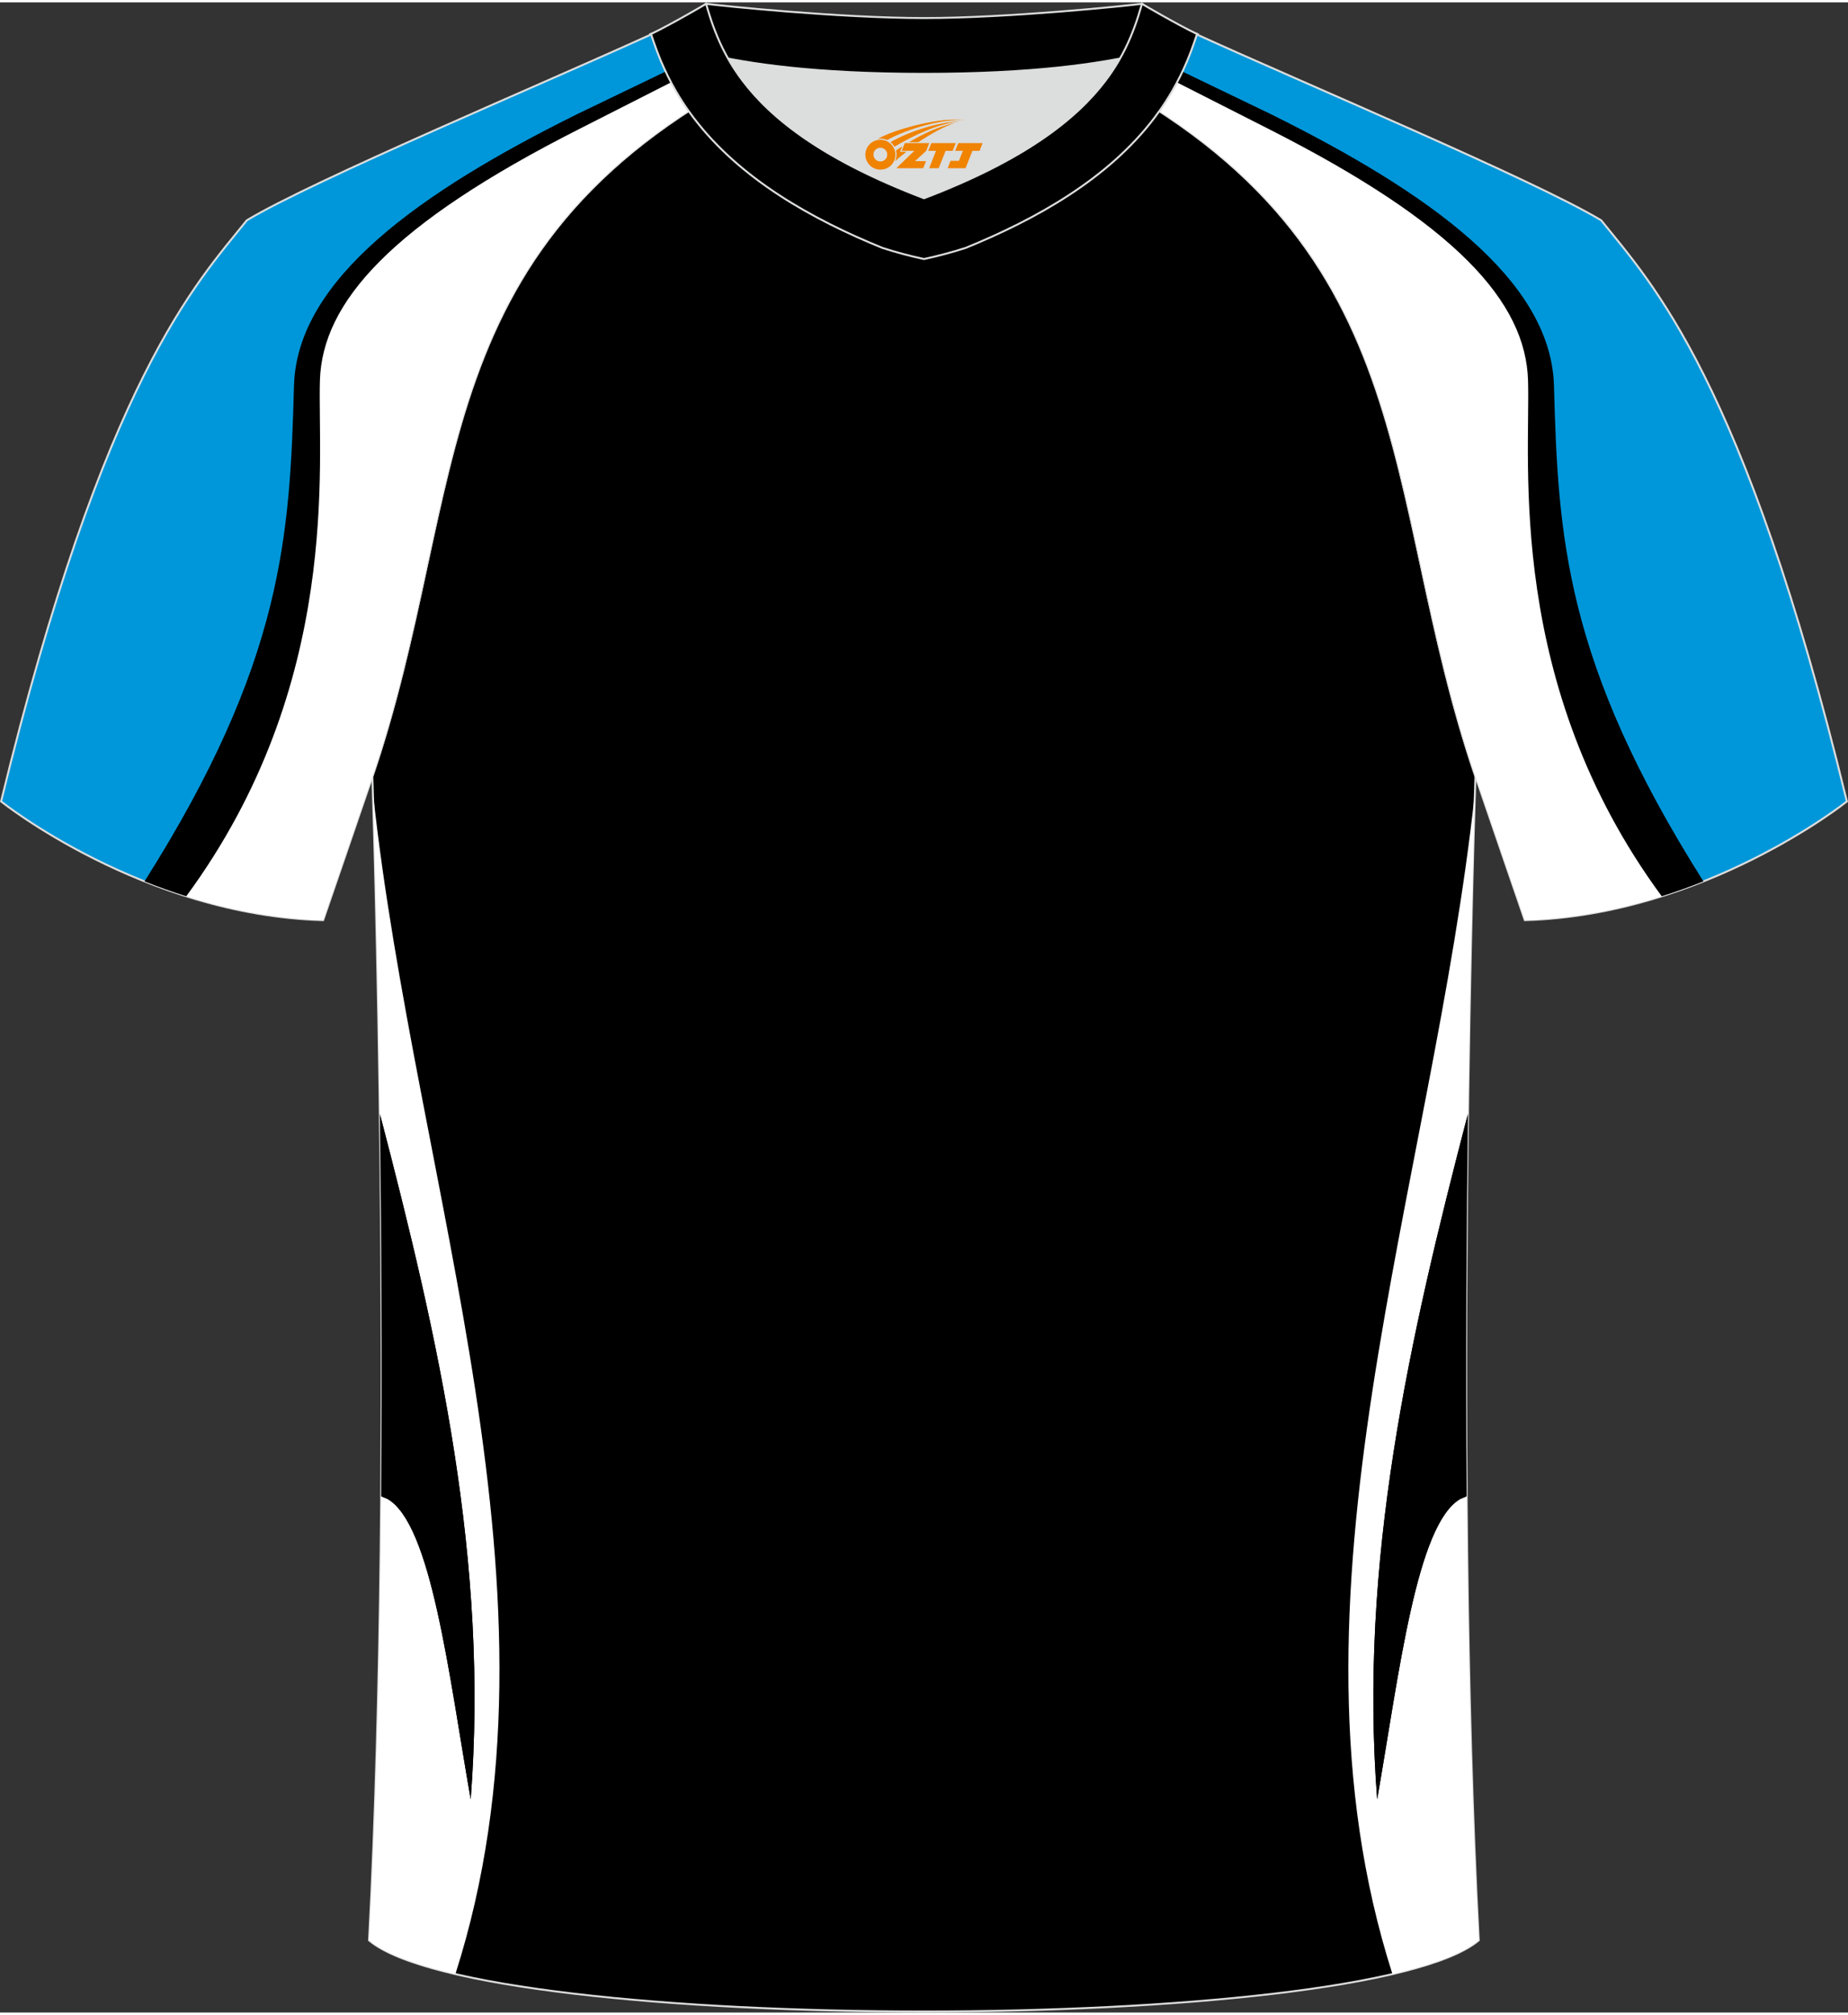 <?xml version="1.0" encoding="utf-8"?>
<!-- Generator: Adobe Illustrator 24.0.1, SVG Export Plug-In . SVG Version: 6.00 Build 0)  -->
<svg xmlns="http://www.w3.org/2000/svg" xmlns:xlink="http://www.w3.org/1999/xlink" version="1.1" id="图层_1" x="0px" y="0px" width="378px" height="412px" viewBox="0 0 378.37 411.43" enable-background="new 0 0 378.37 411.43" xml:space="preserve">
<rect x="0" y="0" width="378.37" height="411.43" fill="#333333" stroke="none"/>
<g>
	<path fill-rule="evenodd" clip-rule="evenodd" stroke="#DCDDDD" stroke-width="0.4" stroke-miterlimit="22.926" d="M75.56,396.65   c5.36-100.93,0.7-237.52,0.7-237.52c0-0.25,0-0.49-0.01-0.73C96.4,99,85.5,48.63,157.59,12.83c2.59-1.28,7.26-1.87,6.23-3.45   c-0.42-0.64-0.8-1.36-1.17-2.15c6.75,0.26,14.96,0.49,26.36,0.49h0.31c11.58,0,19.94-0.23,26.83-0.5   c-0.57,0.64-1.11,1.36-1.64,2.16c-1.03,1.58,3.64,2.16,6.23,3.45c72.09,35.8,61.19,86.17,81.34,145.57c0,0.25-0.01,0.49-0.01,0.73   c0,0-4.66,136.58,0.7,237.52C279.74,416.08,98.62,416.08,75.56,396.65z"/>
	
		<path fill-rule="evenodd" clip-rule="evenodd" fill="#0097DA" stroke="#DCDDDD" stroke-width="0.4" stroke-miterlimit="22.926" d="   M327.84,44.61c10.2,12.74,29.23,32.28,50.3,118.94c0,0-29.06,23.28-65.94,24.3c0,0-7.13-20.73-9.85-28.72   c-20.49-59.72-9.19-110.36-81.59-146.3c-2.59-1.28-7.26-1.87-6.23-3.45c5.36-8.23,13.13-7.47,17.75-6.01   c9.6,3.37,3.14-1.18,12.56,3.1C266.69,16.45,314.21,36.39,327.84,44.61z"/>
	<g>
		<path fill-rule="evenodd" clip-rule="evenodd" fill="#FFFFFF" d="M219.56,4.35c15.07,7.16,40.59,19.54,56.05,28.41    c23,13.2,37.8,27.8,39.4,40.3s0.9,23.3,1.6,31.9c0.64,7.92,4.68,43.03,29.18,76.09c-9.79,3.62-21.25,6.45-33.59,6.79    c0,0-7.13-20.73-9.85-28.72c-20.49-59.72-9.19-110.36-81.59-146.3c-2.59-1.28-7.26-1.87-6.23-3.45    C216.06,7.04,217.77,5.43,219.56,4.35z"/>
		<path fill-rule="evenodd" clip-rule="evenodd" d="M220.58,3.8c12.05,5.8,39.37,18.96,39.62,19.08    c32.17,15.95,57.37,33.78,57.97,55.6c0.84,30.74,2.18,56.51,30.6,101.43c-2.71,1.08-5.56,2.11-8.54,3.05    c-31.99-43.47-26.88-88.63-27.37-105.53c-0.46-16.08-14.63-32.04-53.19-51.56L218.58,5.01C219.23,4.53,219.9,4.13,220.58,3.8z"/>
	</g>
	
		<path fill-rule="evenodd" clip-rule="evenodd" fill="#0097DA" stroke="#DCDDDD" stroke-width="0.4" stroke-miterlimit="22.926" d="   M50.53,44.61C40.33,57.35,21.29,76.89,0.22,163.55c0,0,29.06,23.28,65.94,24.3c0,0,7.13-20.73,9.85-28.72   c20.49-59.72,9.2-110.36,81.59-146.3c2.59-1.28,7.26-1.87,6.23-3.45c-5.36-8.23-13.13-7.47-17.75-6.01   c-9.6,3.37-3.14-1.18-12.56,3.1C111.67,16.45,64.15,36.39,50.53,44.61z"/>
	<g>
		<path fill-rule="evenodd" clip-rule="evenodd" fill="#FFFFFF" d="M158.8,4.35c-15.07,7.16-40.59,19.54-56.05,28.41    c-23,13.2-37.8,27.8-39.4,40.3s-0.9,23.3-1.6,31.9c-0.64,7.92-4.68,43.03-29.18,76.09c9.79,3.62,21.25,6.45,33.59,6.79    c0,0,7.13-20.73,9.85-28.72C96.5,99.4,85.21,48.76,157.6,12.82c2.59-1.28,7.26-1.87,6.23-3.45C162.31,7.04,160.59,5.43,158.8,4.35    z"/>
		<path fill-rule="evenodd" clip-rule="evenodd" d="M157.78,3.8c-12.05,5.8-39.37,18.96-39.62,19.08    c-32.17,15.95-57.37,33.78-57.97,55.6c-0.84,30.74-2.18,56.51-30.6,101.43c2.71,1.08,5.56,2.11,8.54,3.05    C70.12,139.49,65.01,94.33,65.5,77.43c0.46-16.08,14.63-32.04,53.19-51.56L159.78,5C159.13,4.53,158.46,4.13,157.78,3.8z"/>
	</g>
	<g>
		<path fill="none" d="M301.99,161.57c0.05-1.6,0.08-2.44,0.08-2.44c0-0.24,0.01-0.48,0.01-0.73    C281.93,99,292.83,48.63,220.74,12.83c-2.59-1.29-7.26-1.87-6.23-3.45c0.53-0.8,1.07-1.52,1.64-2.16    c-6.89,0.27-15.25,0.5-26.83,0.5h-0.31c-11.4,0-19.61-0.23-26.36-0.49c0.37,0.79,0.75,1.51,1.17,2.15    c1.03,1.58-3.64,2.17-6.23,3.45C85.5,48.63,96.4,99,76.25,158.4c0.01,0.24,0.01,0.48,0.01,0.73c0,0,0.03,0.84,0.08,2.45    c8.71,81.09,41.59,164.82,16.89,241.99c43.9,10.21,147.98,10.21,191.87,0C260.4,326.4,293.28,242.66,301.99,161.57z"/>
		<path fill="#FFFFFF" d="M76.34,161.58c0.24,7.66,0.98,32.65,1.43,65.88c12.09,46.26,22.35,91.66,18.6,140.34    c-4.52-25.9-8.06-56.33-17.03-61.49c-0.07-0.04-0.62-0.27-1.29-0.54c-0.24,30.54-0.95,62.15-2.48,90.88    c3.17,2.67,9.34,4.98,17.67,6.91C117.93,326.4,85.05,242.67,76.34,161.58z"/>
		<path d="M96.37,367.8c3.75-48.68-6.51-94.08-18.6-140.34c0.32,23.14,0.49,50.27,0.27,78.31c0.67,0.27,1.22,0.5,1.29,0.54    C88.31,311.47,91.85,341.9,96.37,367.8z"/>
		<path fill="#FFFFFF" d="M285.1,403.57c8.33-1.94,14.5-4.24,17.67-6.92c-1.53-28.73-2.24-60.35-2.48-90.88    c-0.67,0.27-1.23,0.5-1.29,0.54c-8.97,5.16-12.52,35.59-17.03,61.49c-3.75-48.68,6.51-94.08,18.6-140.34    c0.45-33.24,1.19-58.24,1.43-65.89C293.28,242.66,260.4,326.4,285.1,403.57z"/>
		<path d="M281.97,367.8c4.52-25.9,8.06-56.33,17.03-61.49c0.07-0.04,0.62-0.27,1.29-0.54c-0.22-28.04-0.04-55.17,0.27-78.31    C288.48,273.72,278.22,319.12,281.97,367.8z"/>
	</g>
	<path fill-rule="evenodd" clip-rule="evenodd" fill="#DCDDDD" d="M149.06,11.5l0.21,0.37c0.8,1.37,1.71,2.75,2.77,4.16   c5.96,7.87,16.62,16.25,37.14,24.05c20.52-7.8,31.18-16.17,37.14-24.05c1.06-1.4,1.98-2.79,2.77-4.16l0.21-0.37   c-8.65,1.68-21.51,3.13-40.13,3.13C170.56,14.63,157.7,13.18,149.06,11.5z"/>
	<path fill-rule="evenodd" clip-rule="evenodd" stroke="#DCDDDD" stroke-width="0.4" stroke-miterlimit="22.926" d="M189.18,3.21   c-17.27,0-41.75-2.53-44.63-2.92c0,0-5.53,4.46-11.28,6.18c0,0,11.77,8.16,55.91,8.16s55.91-8.16,55.91-8.16   c-5.75-1.72-11.28-6.18-11.28-6.18C230.93,0.68,206.45,3.21,189.18,3.21z"/>
	<path fill-rule="evenodd" clip-rule="evenodd" stroke="#DCDDDD" stroke-width="0.4" stroke-miterlimit="22.926" d="M189.18,52.53   c2.82-0.6,5.68-1.36,8.52-2.27c14.44-5.88,29.2-14.14,38.65-26.62c0.4-0.53,0.79-1.06,1.17-1.6c0.87-1.24,1.69-2.52,2.45-3.83   c1.16-2,2.19-4.08,3.09-6.21c0.56-1.33,1.07-2.67,1.53-4.04c0.1-0.29,0.2-0.58,0.29-0.86c0.02-0.07,0.04-0.14,0.07-0.2   c0.03-0.09,0.06-0.18,0.09-0.27c0-0.01,0.01-0.02,0.01-0.03c0.01-0.04,0.03-0.08,0.04-0.12c-4.43-2.13-11.28-6.18-11.28-6.18   c-0.23,0.8-0.48,1.62-0.74,2.46c-0.45,1.41-0.97,2.86-1.6,4.35c-0.65,1.55-1.43,3.15-2.37,4.77c-0.79,1.37-1.71,2.75-2.77,4.16   c-5.96,7.87-16.62,16.25-37.14,24.05c-20.52-7.8-31.18-16.17-37.14-24.05c-1.06-1.4-1.98-2.79-2.77-4.16   c-0.94-1.63-1.72-3.22-2.37-4.77c-0.63-1.49-1.15-2.94-1.6-4.35c-0.27-0.84-0.51-1.66-0.74-2.46c0,0-6.86,4.05-11.28,6.18   c0.01,0.04,0.03,0.08,0.04,0.12c0,0.01,0.01,0.02,0.01,0.03c0.03,0.09,0.06,0.18,0.09,0.27c0.02,0.07,0.04,0.14,0.07,0.2   c0.1,0.29,0.19,0.58,0.29,0.86c0.47,1.36,0.97,2.71,1.53,4.04c0.9,2.13,1.93,4.21,3.09,6.21c0.76,1.31,1.58,2.59,2.45,3.83   c0.38,0.54,0.77,1.08,1.17,1.6c9.46,12.48,24.21,20.75,38.65,26.62C183.51,51.17,186.36,51.93,189.18,52.53z"/>
	
</g>
<g id="图层_x0020_1">
	<path fill="#F08300" d="M177.36,32.2c0.416,1.136,1.472,1.984,2.752,2.032c0.144,0,0.304,0,0.448-0.016h0.016   c0.016,0,0.064,0,0.128-0.016c0.032,0,0.048-0.016,0.08-0.016c0.064-0.016,0.144-0.032,0.224-0.048c0.016,0,0.016,0,0.032,0   c0.192-0.048,0.4-0.112,0.576-0.208c0.192-0.096,0.4-0.224,0.608-0.384c0.672-0.56,1.104-1.408,1.104-2.352   c0-0.224-0.032-0.448-0.08-0.672l0,0C183.2,30.32,183.15,30.15,183.07,29.97C182.6,28.88,181.52,28.12,180.25,28.12C178.56,28.12,177.18,29.49,177.18,31.19C177.18,31.54,177.24,31.88,177.36,32.2L177.36,32.2L177.36,32.2z M181.66,31.22L181.66,31.22C181.63,32,180.97,32.6,180.19,32.56C179.4,32.53,178.81,31.88,178.84,31.09c0.032-0.784,0.688-1.376,1.472-1.344   C181.08,29.78,181.69,30.45,181.66,31.22L181.66,31.22z"/>
	<polygon fill="#F08300" points="195.69,28.8 ,195.05,30.39 ,193.61,30.39 ,192.19,33.94 ,190.24,33.94 ,191.64,30.39 ,190.06,30.39    ,190.7,28.8"/>
	<path fill="#F08300" d="M197.66,24.07c-1.008-0.096-3.024-0.144-5.056,0.112c-2.416,0.304-5.152,0.912-7.616,1.664   C182.94,26.45,181.07,27.17,179.72,27.94C179.92,27.91,180.11,27.89,180.3,27.89c0.48,0,0.944,0.112,1.36,0.288   C185.76,25.86,192.96,23.81,197.66,24.07L197.66,24.07L197.66,24.07z"/>
	<path fill="#F08300" d="M183.13,29.54c4-2.368,8.88-4.672,13.488-5.248c-4.608,0.288-10.224,2-14.288,4.304   C182.65,28.85,182.92,29.17,183.13,29.54C183.13,29.54,183.13,29.54,183.13,29.54z"/>
	<polygon fill="#F08300" points="201.18,28.8 ,200.56,30.39 ,199.1,30.39 ,197.69,33.94 ,197.23,33.94 ,195.72,33.94 ,194.03,33.94    ,194.62,32.44 ,196.33,32.44 ,197.15,30.39 ,195.56,30.39 ,196.2,28.8"/>
	<polygon fill="#F08300" points="190.27,28.8 ,189.63,30.39 ,187.34,32.5 ,189.6,32.5 ,189.02,33.94 ,183.53,33.94 ,187.2,30.39    ,184.62,30.39 ,185.26,28.8"/>
	<path fill="#F08300" d="M195.55,24.66c-3.376,0.752-6.464,2.192-9.424,3.952h1.888C190.44,27.04,192.78,25.61,195.55,24.66z    M184.75,29.48C184.12,29.86,184.06,29.91,183.45,30.32c0.064,0.256,0.112,0.544,0.112,0.816c0,0.496-0.112,0.976-0.32,1.392   c0.176-0.16,0.32-0.304,0.432-0.4c0.272-0.24,0.768-0.64,1.6-1.296l0.32-0.256H184.27l0,0L184.75,29.48L184.75,29.48L184.75,29.48z"/>
</g>
</svg>